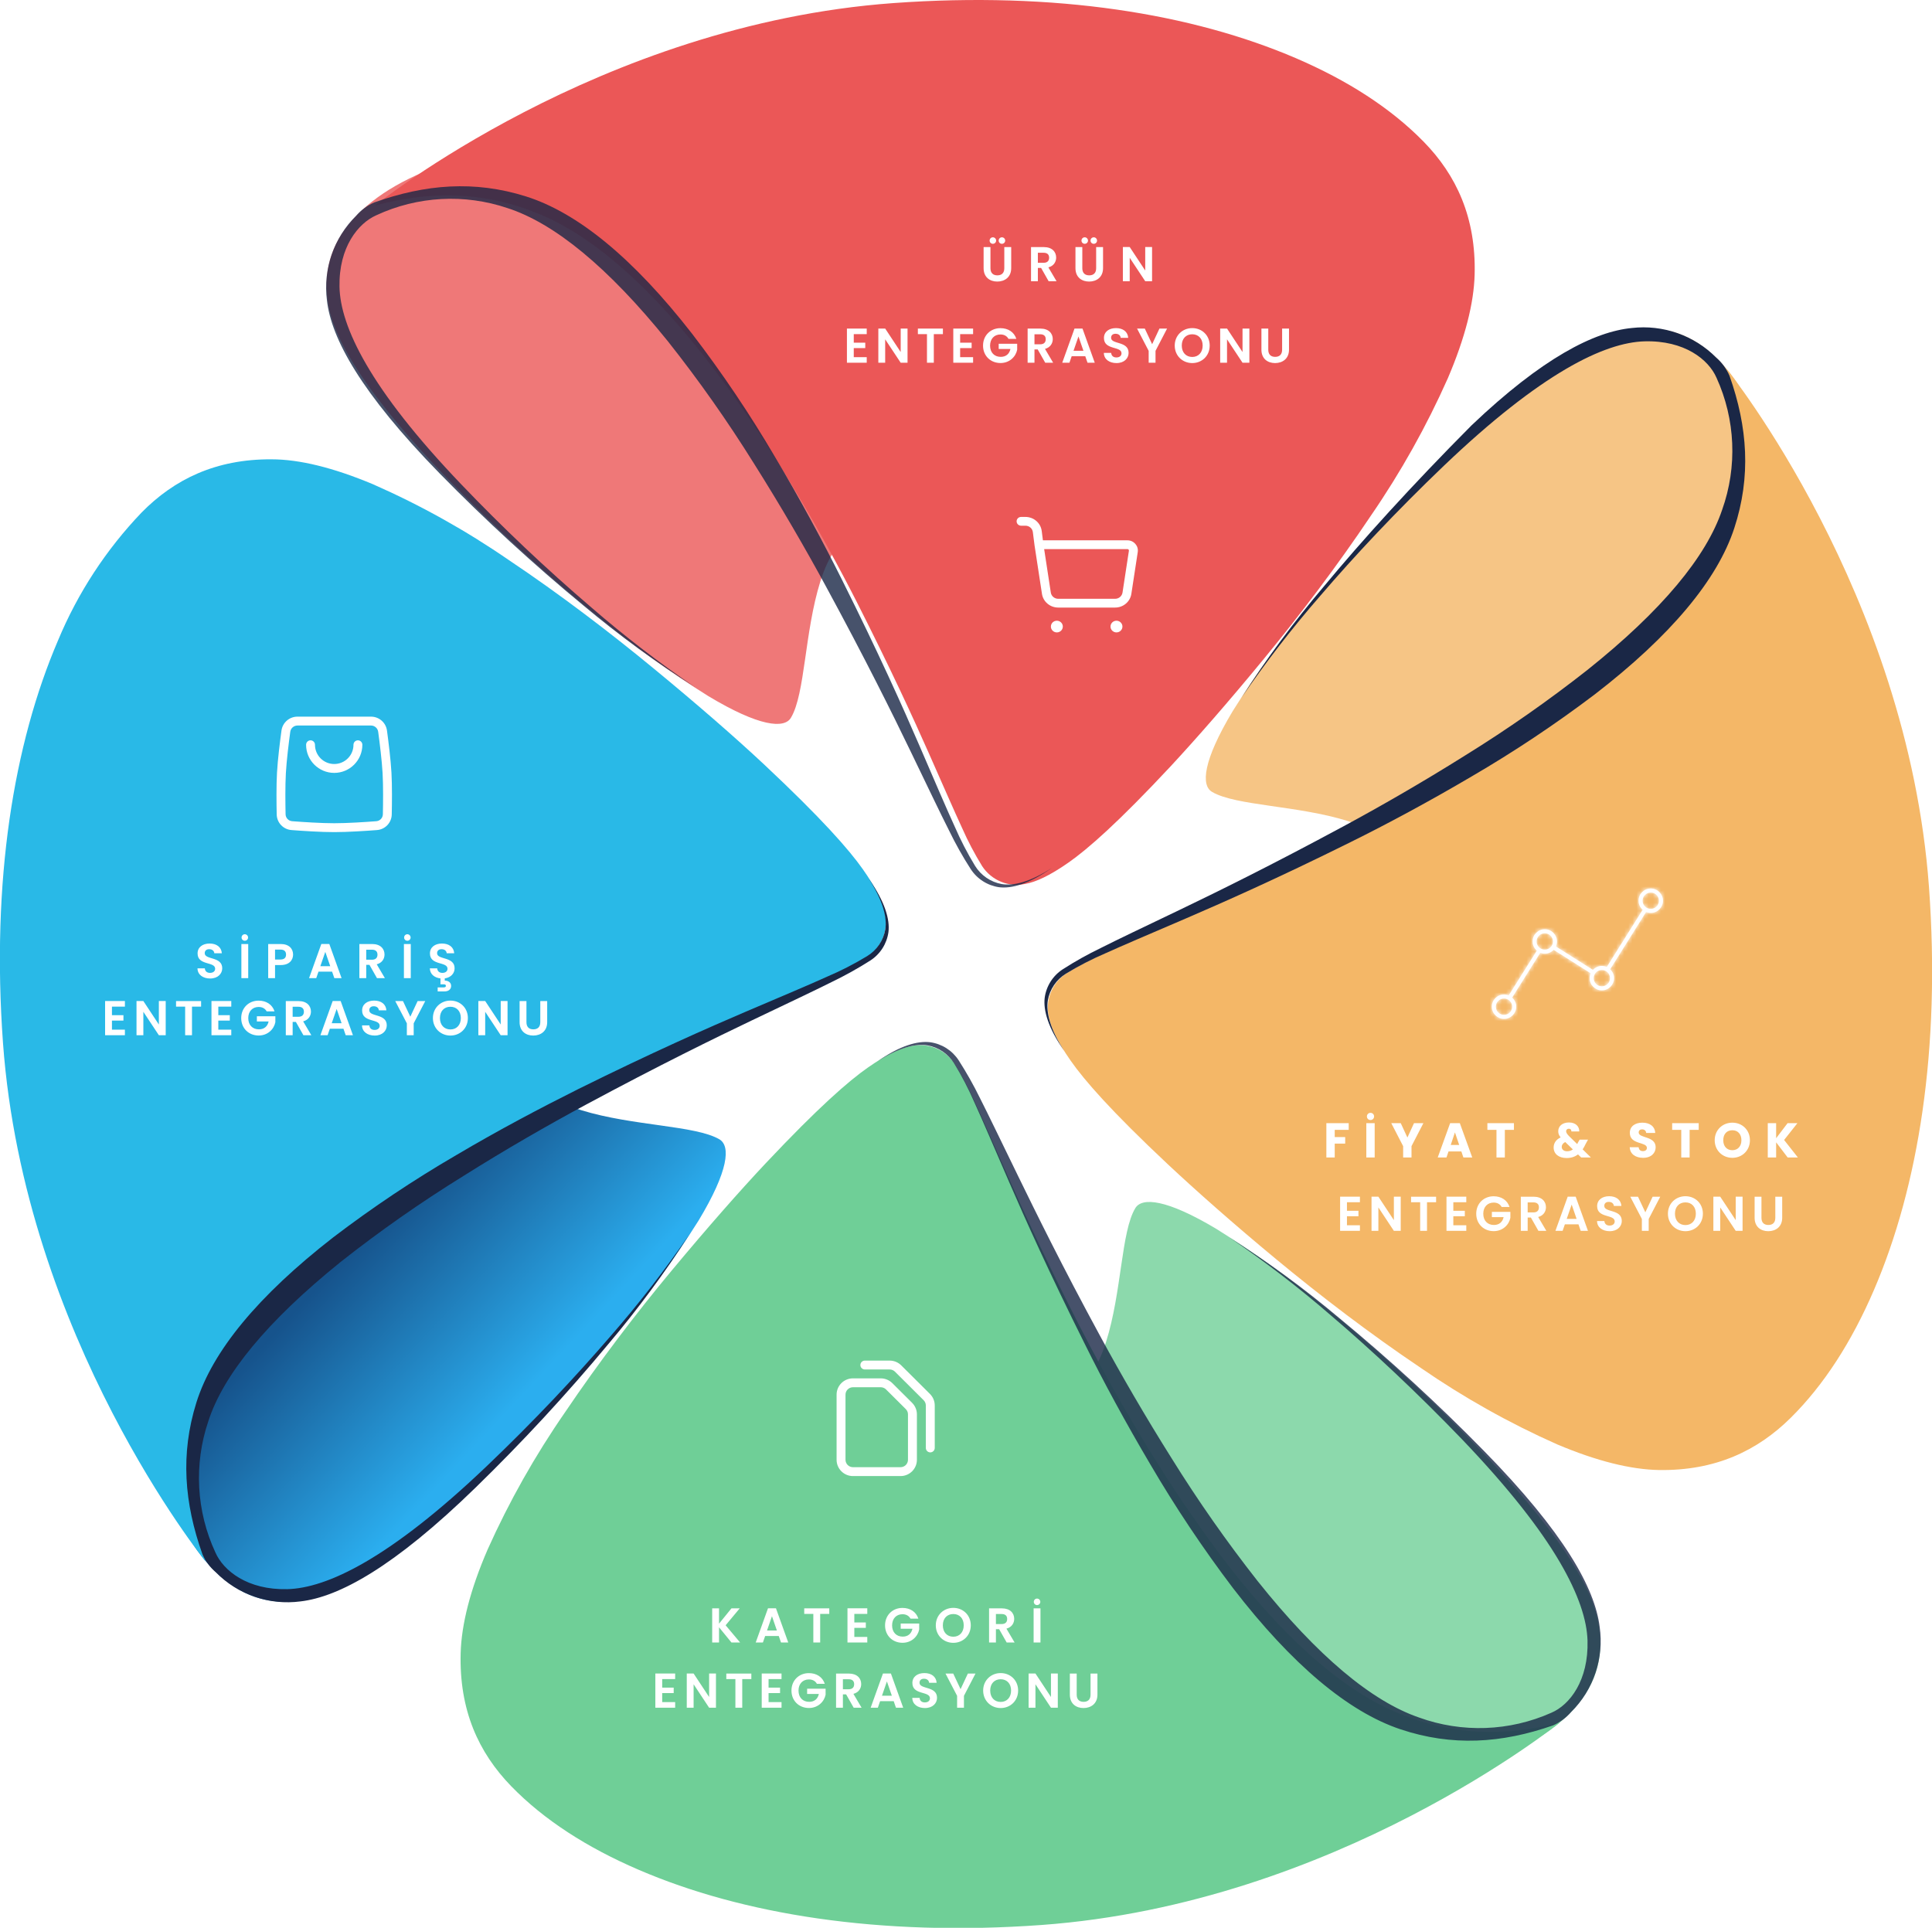 <svg width="474" height="473" viewBox="0 0 474 473" fill="none" xmlns="http://www.w3.org/2000/svg">
<g clip-path="url(#clip0_152_882)">
<path opacity="0.8" d="M227.428 144.605C222.705 131.46 217.211 118.606 210.975 106.107C204.662 93.183 197.025 80.948 188.186 69.601C178.871 57.828 168.496 48.419 158.039 43.633C140.723 35.726 126.599 35.261 115.443 38.288C104.288 41.316 95.089 45.694 88.778 51.61C82.466 57.525 78.961 64.745 80.463 74.259C81.966 83.773 90.466 97.385 109.947 117.589C121.754 129.803 134.308 141.272 147.535 151.93C155.883 158.781 164.662 165.09 173.817 170.818C186.265 178.293 192.448 178.852 194.055 176.093C197.549 170.27 197.362 155.132 201.251 142.707C205.141 130.282 213.129 123.644 227.428 144.605Z" fill="#EB5757"/>
<path d="M92 50.434C92 50.434 105.752 39.337 128.517 27.541C151.282 15.745 183.071 3.378 219.158 0.758C258.958 -2.119 292.518 3.366 317.938 14.277C330.619 19.727 341.227 26.539 349.273 34.761C357.319 42.982 362.152 53.392 361.791 67.366C361.604 74.353 359.462 82.865 355.223 92.787C349.979 104.589 343.656 115.882 336.336 126.522C328.01 138.947 318.799 151.046 310.089 161.642C301.379 172.239 293.484 181.252 287.173 188.053C274.364 201.77 266.935 208.28 262.184 211.61C257.433 214.941 254.033 216.431 251.588 216.862C249.59 217.3 247.506 217.121 245.612 216.35C243.718 215.578 242.103 214.25 240.979 212.542C239.119 209.531 237.469 206.395 236.042 203.156C234.098 198.964 231.536 193.072 227.821 184.676C224.107 176.28 218.506 164.088 210.168 147.634C205.976 139.401 200.853 129.945 194.879 120.035C188.762 109.745 182.091 99.793 174.897 90.225C160.248 70.941 145.646 57.934 132.01 52.391C118.375 46.848 105.414 46.825 92 50.434Z" fill="#EB5757"/>
<path opacity="0.8" d="M91.793 49.677C104.358 45.194 116.421 44.215 129.056 48.198C141.69 52.18 155.361 63.336 169.811 81.898C177.219 91.559 184.021 101.671 190.178 112.174C196.419 122.655 201.95 132.995 206.48 142.067C215.551 160.209 221.618 173.775 225.565 182.928C229.513 192.081 232.191 198.369 234.194 202.724C235.644 206.078 237.325 209.326 239.224 212.448C239.943 213.612 240.9 214.613 242.032 215.383C243.163 216.154 244.444 216.677 245.792 216.919C248.644 217.373 252.662 216.454 258.088 212.948C252.429 216.931 248.155 218.06 245.128 217.688C243.712 217.484 242.355 216.98 241.15 216.209C239.945 215.437 238.919 214.417 238.141 213.216C236.188 210.177 234.418 207.023 232.843 203.772C230.689 199.522 227.754 193.362 223.411 184.36C219.068 175.359 212.407 161.863 202.544 143.708C197.618 134.625 191.633 124.285 184.996 113.758C178.505 103.336 171.43 93.29 163.803 83.668C149.119 65.455 135.949 54.766 124.526 51.062C113.971 47.492 102.447 48.118 92.341 52.809C87.858 54.777 83.107 60.669 83.293 70.358C83.479 80.046 90.687 95.359 113.196 118.87C123.325 129.469 133.981 139.551 145.125 149.077C153.196 156.075 161.672 162.592 170.51 168.593C160.969 162.529 151.836 155.846 143.169 148.588C130.831 138.406 119.042 127.576 107.851 116.145C88.51 96.349 81.243 83.004 80.207 73.642C79.729 69.874 80.126 66.047 81.368 62.458C82.61 58.869 84.664 55.615 87.368 52.949C88.581 51.541 90.093 50.423 91.793 49.677V49.677Z" fill="#1A2746"/>
<path opacity="0.8" d="M329.224 227.435C342.274 222.777 355.039 217.357 367.453 211.202C380.329 204.944 392.527 197.377 403.854 188.622C415.638 179.377 425.128 169.013 430.007 158.544C438.077 141.228 438.647 127.033 435.62 115.912C432.592 104.792 428.319 95.499 422.392 89.129C416.465 82.76 409.245 79.348 399.592 80.978C389.939 82.608 376.07 91.353 355.564 111.091C343.303 122.905 331.777 135.459 321.05 148.681C314.284 156.876 308.061 165.503 302.419 174.509C295.118 186.689 294.629 192.71 297.377 194.305C303.199 197.729 318.337 197.589 330.703 201.455C343.07 205.321 349.905 213.333 329.224 227.435Z" fill="#F4B767"/>
<path d="M423.638 90.561C423.638 90.561 434.735 104.302 446.484 127.08C458.233 149.857 470.635 181.635 473.266 217.723C476.143 257.525 470.658 291.143 459.759 316.506C454.309 329.187 447.497 339.795 439.334 347.877C431.172 355.958 420.878 360.872 407.068 360.686C400.162 360.569 391.802 358.52 381.997 354.374C370.3 349.175 359.112 342.899 348.577 335.626C336.188 327.3 324.008 317.984 313.283 309.111C302.558 300.238 293.487 292.18 286.559 285.705C272.586 272.593 266.041 265.059 262.664 260.226C259.288 255.394 257.774 251.982 257.331 249.49C256.873 247.493 257.036 245.404 257.798 243.502C258.56 241.6 259.884 239.975 261.593 238.846C264.578 236.99 267.691 235.348 270.909 233.932C275.066 232.011 280.935 229.484 289.249 225.781C297.563 222.078 309.662 216.64 325.952 208.395C334.103 204.273 343.477 199.196 353.317 193.338C363.561 187.269 373.477 180.661 383.022 173.542C402.352 159.021 415.545 144.43 421.274 130.713C427.003 116.995 427.201 104.011 423.638 90.561Z" fill="#F4B767"/>
<path d="M424.325 92.204C428.773 104.792 429.635 116.937 425.489 129.595C421.344 142.253 409.92 155.982 391.289 170.352C381.613 177.682 371.503 184.421 361.014 190.532C350.534 196.704 340.333 202.177 331.344 206.625C313.376 215.545 299.903 221.496 290.867 225.385C281.831 229.274 275.543 231.929 271.188 233.909C267.848 235.342 264.614 237.011 261.512 238.905C260.349 239.623 259.353 240.58 258.588 241.712C257.823 242.844 257.308 244.126 257.075 245.472C256.633 248.349 257.587 252.459 261.127 257.897C257.098 252.168 255.946 247.848 256.307 244.809C256.499 243.393 256.995 242.036 257.761 240.83C258.526 239.624 259.544 238.598 260.743 237.822C263.761 235.881 266.896 234.127 270.129 232.57C274.367 230.427 280.469 227.539 289.4 223.254C298.331 218.969 311.664 212.424 329.643 202.724C338.645 197.868 348.892 191.988 359.36 185.42C369.768 178.983 379.806 171.965 389.426 164.401C407.755 149.775 418.665 136.559 422.52 125.065C426.276 114.503 425.78 102.895 421.134 92.693C419.189 88.198 413.262 83.482 403.469 83.749C398.579 83.889 392.233 85.811 384.14 90.562C376.047 95.313 366.172 102.882 354.225 114.294C342.581 125.426 332.194 136.524 323.856 146.259C316.934 154.201 310.487 162.545 304.55 171.248C310.67 161.701 317.424 152.574 324.764 143.93C334.08 132.704 346.318 119.161 361.06 104.337C378.387 87.848 391.091 81.374 400.372 80.477C404.146 80.046 407.968 80.477 411.552 81.735C415.136 82.994 418.388 85.048 421.064 87.744C422.473 88.966 423.587 90.491 424.325 92.204Z" fill="#1A2746"/>
<path opacity="0.8" d="M245.559 327.591C250.21 340.541 255.61 353.208 261.733 365.53C268.011 378.434 275.58 390.67 284.323 402.048C293.639 413.949 304.026 423.603 314.529 428.61C331.926 436.901 346.19 437.588 357.299 434.561C368.408 431.533 377.758 427.317 384.081 421.402C390.404 415.486 393.863 408.232 392.233 398.567C390.602 388.901 381.752 375.009 361.957 354.526C350.114 342.278 337.526 330.774 324.264 320.081C316.057 313.333 307.417 307.128 298.401 301.507C286.21 294.217 280.178 293.717 278.547 296.418C275.054 302.136 275.229 317.03 271.363 329.245C267.497 341.46 259.567 348.098 245.559 327.591Z" fill="#6FCF97"/>
<path d="M382.684 422.636C382.684 422.636 368.932 433.745 346.167 445.53C323.402 457.314 291.613 469.681 255.526 472.313C215.714 475.189 182.108 469.693 156.746 458.793C144.065 453.344 133.457 446.531 125.434 438.275C117.411 430.019 112.625 419.585 113.021 405.553C113.219 398.566 115.35 390.066 119.647 380.156C124.922 368.396 131.268 357.146 138.604 346.549C146.953 334.182 156.176 322.095 164.897 311.615C173.619 301.134 181.537 292.145 187.895 285.379C200.762 271.72 208.18 265.245 212.954 261.915C217.728 258.584 221.105 257.105 223.574 256.675C225.564 256.234 227.641 256.405 229.532 257.165C231.423 257.926 233.04 259.241 234.17 260.937C236.017 263.899 237.651 266.989 239.061 270.183C240.994 274.316 243.509 280.116 247.154 288.325C250.799 296.535 256.248 308.471 264.458 324.587C268.545 332.575 273.61 341.891 279.502 351.696C285.585 361.925 292.192 371.832 299.298 381.379C313.877 400.791 328.584 414.159 342.383 420.039C356.181 425.92 369.165 426.165 382.684 422.636Z" fill="#6FCF97"/>
<g filter="url(#filter0_d_152_882)">
<path fill-rule="evenodd" clip-rule="evenodd" d="M209.264 336.372C208.256 336.372 207.439 337.185 207.439 338.188V354.171C207.439 355.174 208.256 355.987 209.264 355.987H220.941C221.948 355.987 222.765 355.174 222.765 354.171V343.024C222.765 342.543 222.573 342.081 222.231 341.74L217.373 336.904C217.03 336.563 216.566 336.372 216.082 336.372H209.264ZM205.25 338.188C205.25 335.981 207.047 334.192 209.264 334.192H216.082C217.147 334.192 218.168 334.613 218.921 335.363L223.779 340.199C224.532 340.948 224.955 341.965 224.955 343.024V354.171C224.955 356.378 223.157 358.167 220.941 358.167H209.264C207.047 358.167 205.25 356.378 205.25 354.171V338.188Z" fill="white"/>
<path fill-rule="evenodd" clip-rule="evenodd" d="M211.088 330.923C211.088 330.321 211.578 329.833 212.183 329.833H218.272C219.336 329.833 220.357 330.254 221.11 331.004L228.158 338.019C228.91 338.769 229.333 339.785 229.333 340.845V351.265C229.333 351.867 228.843 352.355 228.239 352.355C227.634 352.355 227.144 351.867 227.144 351.265V340.845C227.144 340.363 226.952 339.901 226.61 339.56L219.562 332.545C219.22 332.204 218.756 332.013 218.272 332.013H212.183C211.578 332.013 211.088 331.525 211.088 330.923Z" fill="white"/>
</g>
<path opacity="0.8" d="M381.042 423.335C368.443 427.748 356.263 428.552 343.535 424.278C330.808 420.005 316.963 408.441 302.523 389.681C295.184 379.999 288.426 369.889 282.285 359.405C276.125 348.983 270.641 338.84 266.239 329.944C257.355 312.15 251.428 298.887 247.55 289.944C243.672 281.001 241.041 274.806 239.061 270.485C237.625 267.178 235.96 263.976 234.077 260.902C233.36 259.743 232.404 258.75 231.274 257.99C230.144 257.229 228.865 256.717 227.521 256.488C224.669 256.034 220.64 256.966 215.213 260.459C220.884 256.488 225.158 255.359 228.197 255.72C229.609 255.912 230.964 256.406 232.17 257.167C233.375 257.929 234.403 258.94 235.183 260.133C237.113 263.134 238.867 266.245 240.435 269.449C242.566 273.641 245.454 279.685 249.751 288.488C254.048 297.292 260.475 310.45 270.187 328.313C275.019 337.21 280.9 347.399 287.456 357.821C293.928 368.234 300.968 378.283 308.544 387.923C323.251 406.368 336.572 417.431 348.135 421.402C358.703 425.233 370.345 424.816 380.611 420.237C385.129 418.316 389.776 412.296 389.484 402.502C389.333 397.6 387.377 391.265 382.614 383.16C377.852 375.056 370.201 365.181 358.755 353.21C347.564 341.565 336.421 331.19 326.674 322.875C318.715 315.967 310.351 309.539 301.627 303.626C311.019 309.6 320.005 316.19 328.526 323.353C340.931 333.587 352.786 344.471 364.041 355.958C383.779 376.069 391.313 389.728 392.465 399.184C393.013 402.969 392.665 406.829 391.449 410.456C390.234 414.082 388.185 417.372 385.467 420.063C384.255 421.47 382.743 422.588 381.042 423.335V423.335Z" fill="#1A2746"/>
<path d="M144.1 246.241C130.917 250.929 118.023 256.396 105.487 262.613C92.621 268.876 80.444 276.467 69.157 285.263C57.512 294.497 48.197 304.826 43.539 315.248C35.749 332.482 35.306 346.607 38.345 357.74C41.385 368.872 45.739 378.095 51.666 384.406C57.594 390.718 64.802 394.211 74.385 392.651C83.968 391.09 97.674 382.508 118.122 362.945C130.365 351.169 141.872 338.65 152.578 325.46C159.404 317.218 165.685 308.54 171.383 299.481C178.789 287.207 179.278 281.152 176.484 279.533C170.592 276.098 155.256 276.296 142.645 272.407C130.034 268.517 123.152 260.482 144.1 246.241Z" fill="url(#paint0_linear_152_882)"/>
<path d="M50.362 383.021C50.362 383.021 39.265 369.28 27.516 346.549C15.767 323.819 3.365 291.993 0.734 255.906C-2.143 216.093 3.342 182.544 14.241 157.123C19.078 145.497 26.022 134.865 34.724 125.764C42.735 117.612 52.936 112.617 66.606 112.698C73.442 112.698 81.744 114.725 91.502 118.812C103.19 123.956 114.364 130.194 124.875 137.444C137.288 145.746 149.562 155.109 160.414 164.052C171.267 172.995 180.524 181.065 187.511 187.609C201.601 200.826 208.273 208.43 211.697 213.286C215.12 218.142 216.634 221.577 217.088 224.069C217.547 226.075 217.381 228.173 216.613 230.082C215.845 231.99 214.511 233.618 212.791 234.747C209.76 236.615 206.601 238.265 203.336 239.685C199.132 241.618 193.182 244.156 184.705 247.836C176.227 251.516 163.977 257.071 147.442 265.408C139.175 269.577 129.696 274.724 119.787 280.546C109.515 286.603 99.58 293.211 90.023 300.343C70.798 314.84 57.861 329.338 52.33 342.951C46.799 356.564 46.764 369.606 50.362 383.021Z" fill="#29B9E7"/>
<path d="M49.675 381.379C45.204 368.826 44.226 356.75 48.185 344.115C52.144 331.481 63.323 317.926 81.744 303.603C91.385 296.253 101.473 289.509 111.95 283.411C122.43 277.204 132.782 271.766 141.9 267.201C160.112 258.177 173.77 252.156 182.981 248.22C192.192 244.285 198.538 241.63 202.94 239.627C206.316 238.189 209.585 236.512 212.721 234.608C213.896 233.893 214.904 232.935 215.678 231.799C216.451 230.662 216.972 229.372 217.204 228.017C217.647 225.14 216.68 221.03 213.106 215.545C217.169 221.309 218.346 225.641 217.973 228.692C217.778 230.11 217.278 231.468 216.509 232.674C215.739 233.88 214.717 234.905 213.513 235.679C210.453 237.628 207.28 239.393 204.011 240.966C199.738 243.108 193.531 246.031 184.483 250.351C175.436 254.672 161.87 261.298 143.635 271.103C134.529 276.005 124.165 281.944 113.638 288.57C103.236 295.002 93.209 302.024 83.607 309.6C65.454 324.238 54.764 337.338 51.096 348.75C47.533 359.294 48.158 370.805 52.843 380.901C54.799 385.373 60.703 390.136 70.449 389.914C80.195 389.693 95.636 382.392 119.356 359.789C130.93 348.762 141.329 337.664 149.713 327.929C156.69 319.944 163.187 311.553 169.171 302.8C163.13 312.228 156.47 321.245 149.236 329.792C138.993 342.105 128.11 353.871 116.631 365.041C96.661 384.488 83.153 391.824 73.721 392.919C69.939 393.418 66.091 393.031 62.484 391.789C58.877 390.546 55.608 388.481 52.936 385.757C51.535 384.56 50.42 383.064 49.675 381.379V381.379Z" fill="#1A2746"/>
<g filter="url(#filter1_d_152_882)">
<path d="M54.523 233.576C54.523 230.624 50.227 231.56 50.227 229.88C50.227 229.196 50.719 228.872 51.379 228.896C52.099 228.908 52.543 229.34 52.579 229.892H54.427C54.319 228.38 53.143 227.504 51.427 227.504C49.699 227.504 48.475 228.416 48.475 229.928C48.463 232.964 52.783 231.872 52.783 233.684C52.783 234.284 52.315 234.704 51.523 234.704C50.743 234.704 50.299 234.26 50.251 233.588H48.451C48.475 235.172 49.819 236.084 51.559 236.084C53.467 236.084 54.523 234.896 54.523 233.576ZM59.219 236H60.899V227.624H59.219V236ZM60.059 226.82C60.503 226.82 60.863 226.472 60.863 226.028C60.863 225.584 60.503 225.224 60.059 225.224C59.615 225.224 59.267 225.584 59.267 226.028C59.267 226.472 59.615 226.82 60.059 226.82ZM67.479 231.428V228.992H68.811C69.759 228.992 70.179 229.448 70.179 230.216C70.179 230.96 69.759 231.428 68.811 231.428H67.479ZM71.907 230.216C71.907 228.764 70.899 227.624 68.883 227.624H65.799V236H67.479V232.784H68.883C71.043 232.784 71.907 231.488 71.907 230.216ZM82.028 236H83.804L80.792 227.612H78.836L75.824 236H77.588L78.14 234.404H81.476L82.028 236ZM81.02 233.06H78.596L79.808 229.556L81.02 233.06ZM92.61 230.228C92.61 230.984 92.19 231.476 91.254 231.476H89.85V229.016H91.254C92.19 229.016 92.61 229.484 92.61 230.228ZM88.17 227.624V236H89.85V232.736H90.642L92.49 236H94.434L92.43 232.604C93.774 232.244 94.338 231.212 94.338 230.192C94.338 228.788 93.33 227.624 91.314 227.624H88.17ZM99.097 236H100.777V227.624H99.097V236ZM99.937 226.82C100.381 226.82 100.741 226.472 100.741 226.028C100.741 225.584 100.381 225.224 99.937 225.224C99.493 225.224 99.145 225.584 99.145 226.028C99.145 226.472 99.493 226.82 99.937 226.82ZM111.533 233.576C111.533 230.624 107.237 231.56 107.237 229.88C107.237 229.196 107.729 228.872 108.389 228.896C109.109 228.908 109.553 229.34 109.589 229.892H111.437C111.329 228.38 110.153 227.504 108.437 227.504C106.709 227.504 105.485 228.416 105.485 229.928C105.473 232.964 109.793 231.872 109.793 233.684C109.793 234.284 109.325 234.704 108.533 234.704C107.753 234.704 107.309 234.26 107.261 233.588H105.461C105.485 235.016 106.577 235.892 108.065 236.06V237.512H108.809C109.169 237.512 109.397 237.584 109.397 237.884C109.397 238.184 109.169 238.268 108.809 238.268H107.381V239.252H109.085C109.925 239.252 110.681 238.808 110.681 237.908C110.681 237.008 109.925 236.6 109.121 236.6V236.048C110.681 235.844 111.533 234.764 111.533 233.576Z" fill="white"/>
</g>
<g filter="url(#filter2_d_152_882)">
<path d="M241.321 61.796C241.321 64.004 242.833 65.084 244.669 65.084C246.505 65.084 248.089 64.004 248.089 61.796V56.624H246.397V61.808C246.397 62.96 245.773 63.56 244.693 63.56C243.625 63.56 243.001 62.96 243.001 61.808V56.624H241.321V61.796ZM243.589 55.82C244.033 55.82 244.393 55.472 244.393 55.028C244.393 54.584 244.033 54.224 243.589 54.224C243.145 54.224 242.797 54.584 242.797 55.028C242.797 55.472 243.145 55.82 243.589 55.82ZM245.809 55.82C246.253 55.82 246.613 55.472 246.613 55.028C246.613 54.584 246.253 54.224 245.809 54.224C245.365 54.224 245.017 54.584 245.017 55.028C245.017 55.472 245.365 55.82 245.809 55.82ZM257.392 59.228C257.392 59.984 256.972 60.476 256.036 60.476H254.632V58.016H256.036C256.972 58.016 257.392 58.484 257.392 59.228ZM252.952 56.624V65H254.632V61.736H255.424L257.272 65H259.216L257.212 61.604C258.556 61.244 259.12 60.212 259.12 59.192C259.12 57.788 258.112 56.624 256.096 56.624H252.952ZM263.856 61.796C263.856 64.004 265.368 65.084 267.204 65.084C269.04 65.084 270.624 64.004 270.624 61.796V56.624H268.932V61.808C268.932 62.96 268.308 63.56 267.228 63.56C266.16 63.56 265.536 62.96 265.536 61.808V56.624H263.856V61.796ZM266.124 55.82C266.568 55.82 266.928 55.472 266.928 55.028C266.928 54.584 266.568 54.224 266.124 54.224C265.68 54.224 265.332 54.584 265.332 55.028C265.332 55.472 265.68 55.82 266.124 55.82ZM268.344 55.82C268.788 55.82 269.148 55.472 269.148 55.028C269.148 54.584 268.788 54.224 268.344 54.224C267.9 54.224 267.552 54.584 267.552 55.028C267.552 55.472 267.9 55.82 268.344 55.82ZM280.971 56.612V62.372L277.167 56.612H275.487V65H277.167V59.252L280.971 65H282.651V56.612H280.971Z" fill="white"/>
</g>
<g filter="url(#filter3_d_152_882)">
<path d="M325.412 280H327.464V276.592H330.032V274.996H327.464V273.22H330.896V271.576H325.412V280ZM335.215 280H337.267V271.576H335.215V280ZM336.235 270.808C336.739 270.808 337.123 270.424 337.123 269.932C337.123 269.428 336.739 269.044 336.235 269.044C335.743 269.044 335.359 269.428 335.359 269.932C335.359 270.424 335.743 270.808 336.235 270.808ZM344.25 277.216V280H346.302V277.216L349.218 271.576H346.914L345.294 275.104L343.662 271.576H341.334L344.25 277.216ZM359.033 280H361.205L358.157 271.576H355.781L352.733 280H354.881L355.385 278.512H358.529L359.033 280ZM358.001 276.928H355.925L356.957 273.844L358.001 276.928ZM364.916 273.22H367.148V280H369.2V273.22H371.432V271.576H364.916V273.22ZM387.461 273.616C387.497 272.452 386.645 271.408 384.929 271.408C383.249 271.408 382.301 272.368 382.301 273.556C382.301 274.096 382.457 274.552 382.889 275.068C381.725 275.62 381.173 276.52 381.173 277.552C381.173 279.112 382.409 280.132 384.365 280.132C385.469 280.132 386.381 279.832 387.149 279.244L387.929 280H390.317L388.289 278.008C388.553 277.612 388.805 277.168 389.033 276.664L389.609 275.62H387.557L387.113 276.376C387.065 276.496 387.005 276.604 386.957 276.712L384.905 274.708C384.461 274.24 384.233 273.892 384.233 273.544C384.233 273.184 384.521 272.944 384.905 272.944C385.265 272.944 385.541 273.16 385.529 273.616H387.461ZM384.461 278.476C383.645 278.476 383.153 277.996 383.153 277.408C383.153 276.928 383.441 276.508 384.017 276.208L385.889 278.02C385.481 278.32 385.013 278.476 384.461 278.476ZM406.202 277.492C406.202 274.672 402.038 275.332 402.038 273.868C402.038 273.34 402.41 273.088 402.902 273.1C403.454 273.112 403.838 273.436 403.874 273.976H406.094C406.01 272.368 404.774 271.456 402.938 271.456C401.174 271.456 399.866 272.344 399.866 273.94C399.842 276.928 404.054 276.088 404.054 277.648C404.054 278.14 403.67 278.44 403.07 278.44C402.494 278.44 402.086 278.128 402.026 277.48H399.842C399.902 279.184 401.318 280.084 403.13 280.084C405.098 280.084 406.202 278.908 406.202 277.492ZM410.249 273.22H412.481V280H414.533V273.22H416.765V271.576H410.249V273.22ZM429.327 275.764C429.327 273.232 427.419 271.456 425.019 271.456C422.631 271.456 420.687 273.232 420.687 275.764C420.687 278.296 422.631 280.084 425.019 280.084C427.407 280.084 429.327 278.296 429.327 275.764ZM422.787 275.764C422.787 274.264 423.651 273.316 425.019 273.316C426.363 273.316 427.239 274.264 427.239 275.764C427.239 277.24 426.363 278.212 425.019 278.212C423.651 278.212 422.787 277.24 422.787 275.764ZM438.593 280H441.101L437.717 275.704L440.981 271.576H438.569L435.761 275.272V271.576H433.709V280H435.761V276.28L438.593 280Z" fill="white"/>
</g>
<g filter="url(#filter4_d_152_882)">
<path d="M179.456 399H181.58L178.028 394.776L181.484 390.624H179.456L176.408 394.38V390.624H174.728V399H176.408V395.268L179.456 399ZM191.613 399H193.389L190.377 390.612H188.421L185.409 399H187.173L187.725 397.404H191.061L191.613 399ZM190.605 396.06H188.181L189.393 392.556L190.605 396.06ZM197.311 391.98H199.543V399H201.223V391.98H203.455V390.624H197.311V391.98ZM212.781 390.612H207.921V399H212.781V397.632H209.601V395.412H212.421V394.08H209.601V391.98H212.781V390.612ZM221.412 390.516C218.988 390.516 217.14 392.292 217.14 394.8C217.14 397.308 218.988 399.072 221.424 399.072C223.656 399.072 225.18 397.512 225.516 395.808V394.344H220.98V395.628H223.86C223.608 396.816 222.78 397.56 221.484 397.56C219.924 397.56 218.868 396.504 218.868 394.8C218.868 393.132 219.912 392.064 221.412 392.064C222.3 392.064 222.996 392.436 223.38 393.144H225.312C224.772 391.464 223.284 390.516 221.412 390.516ZM238.171 394.788C238.171 392.28 236.275 390.504 233.887 390.504C231.523 390.504 229.591 392.28 229.591 394.788C229.591 397.308 231.523 399.084 233.887 399.084C236.263 399.084 238.171 397.308 238.171 394.788ZM231.319 394.788C231.319 393.084 232.363 392.016 233.887 392.016C235.399 392.016 236.443 393.084 236.443 394.788C236.443 396.492 235.399 397.584 233.887 397.584C232.363 397.584 231.319 396.492 231.319 394.788ZM247.1 393.228C247.1 393.984 246.68 394.476 245.744 394.476H244.34V392.016H245.744C246.68 392.016 247.1 392.484 247.1 393.228ZM242.66 390.624V399H244.34V395.736H245.132L246.98 399H248.924L246.92 395.604C248.264 395.244 248.828 394.212 248.828 393.192C248.828 391.788 247.82 390.624 245.804 390.624H242.66ZM253.588 399H255.268V390.624H253.588V399ZM254.428 389.82C254.872 389.82 255.232 389.472 255.232 389.028C255.232 388.584 254.872 388.224 254.428 388.224C253.984 388.224 253.636 388.584 253.636 389.028C253.636 389.472 253.984 389.82 254.428 389.82Z" fill="white"/>
</g>
<g filter="url(#filter5_d_152_882)">
<path d="M30.645 241.612H25.785V250H30.645V248.632H27.465V246.412H30.285V245.08H27.465V242.98H30.645V241.612ZM38.975 241.612V247.372L35.172 241.612H33.492V250H35.172V244.252L38.975 250H40.656V241.612H38.975ZM43.192 242.98H45.424V250H47.104V242.98H49.336V241.624H43.192V242.98ZM56.742 241.612H51.882V250H56.742V248.632H53.562V246.412H56.382V245.08H53.562V242.98H56.742V241.612ZM63.452 241.516C61.028 241.516 59.18 243.292 59.18 245.8C59.18 248.308 61.028 250.072 63.464 250.072C65.696 250.072 67.22 248.512 67.556 246.808V245.344H63.02V246.628H65.9C65.648 247.816 64.82 248.56 63.524 248.56C61.964 248.56 60.908 247.504 60.908 245.8C60.908 244.132 61.952 243.064 63.452 243.064C64.34 243.064 65.036 243.436 65.42 244.144H67.352C66.812 242.464 65.324 241.516 63.452 241.516ZM74.559 244.228C74.559 244.984 74.139 245.476 73.203 245.476H71.799V243.016H73.203C74.139 243.016 74.559 243.484 74.559 244.228ZM70.119 241.624V250H71.799V246.736H72.591L74.439 250H76.383L74.379 246.604C75.723 246.244 76.287 245.212 76.287 244.192C76.287 242.788 75.279 241.624 73.263 241.624H70.119ZM84.815 250H86.591L83.579 241.612H81.623L78.611 250H80.375L80.927 248.404H84.263L84.815 250ZM83.807 247.06H81.383L82.595 243.556L83.807 247.06ZM94.892 247.576C94.892 244.624 90.597 245.56 90.597 243.88C90.597 243.196 91.088 242.872 91.749 242.896C92.469 242.908 92.912 243.34 92.948 243.892H94.796C94.689 242.38 93.513 241.504 91.796 241.504C90.069 241.504 88.844 242.416 88.844 243.928C88.832 246.964 93.153 245.872 93.153 247.684C93.153 248.284 92.684 248.704 91.892 248.704C91.112 248.704 90.668 248.26 90.621 247.588H88.82C88.844 249.172 90.189 250.084 91.928 250.084C93.837 250.084 94.892 248.896 94.892 247.576ZM99.817 247.084V250H101.497V247.084L104.329 241.624H102.457L100.669 245.452L98.869 241.624H96.973L99.817 247.084ZM114.79 245.788C114.79 243.28 112.894 241.504 110.506 241.504C108.142 241.504 106.21 243.28 106.21 245.788C106.21 248.308 108.142 250.084 110.506 250.084C112.882 250.084 114.79 248.308 114.79 245.788ZM107.938 245.788C107.938 244.084 108.982 243.016 110.506 243.016C112.018 243.016 113.062 244.084 113.062 245.788C113.062 247.492 112.018 248.584 110.506 248.584C108.982 248.584 107.938 247.492 107.938 245.788ZM122.844 241.612V247.372L119.04 241.612H117.36V250H119.04V244.252L122.844 250H124.524V241.612H122.844ZM127.48 246.796C127.48 249.004 128.992 250.084 130.828 250.084C132.664 250.084 134.248 249.004 134.248 246.796V241.624H132.556V246.808C132.556 247.96 131.932 248.56 130.852 248.56C129.784 248.56 129.16 247.96 129.16 246.808V241.624H127.48V246.796Z" fill="white"/>
</g>
<g filter="url(#filter6_d_152_882)">
<path d="M212.645 76.612H207.785V85H212.645V83.632H209.465V81.412H212.285V80.08H209.465V77.98H212.645V76.612ZM220.976 76.612V82.372L217.172 76.612H215.492V85H217.172V79.252L220.976 85H222.656V76.612H220.976ZM225.192 77.98H227.424V85H229.104V77.98H231.336V76.624H225.192V77.98ZM238.742 76.612H233.882V85H238.742V83.632H235.562V81.412H238.382V80.08H235.562V77.98H238.742V76.612ZM245.452 76.516C243.028 76.516 241.18 78.292 241.18 80.8C241.18 83.308 243.028 85.072 245.464 85.072C247.696 85.072 249.22 83.512 249.556 81.808V80.344H245.02V81.628H247.9C247.648 82.816 246.82 83.56 245.524 83.56C243.964 83.56 242.908 82.504 242.908 80.8C242.908 79.132 243.952 78.064 245.452 78.064C246.34 78.064 247.036 78.436 247.42 79.144H249.352C248.812 77.464 247.324 76.516 245.452 76.516ZM256.559 79.228C256.559 79.984 256.139 80.476 255.203 80.476H253.799V78.016H255.203C256.139 78.016 256.559 78.484 256.559 79.228ZM252.119 76.624V85H253.799V81.736H254.591L256.439 85H258.383L256.379 81.604C257.723 81.244 258.287 80.212 258.287 79.192C258.287 77.788 257.279 76.624 255.263 76.624H252.119ZM266.815 85H268.591L265.579 76.612H263.623L260.611 85H262.375L262.927 83.404H266.263L266.815 85ZM265.807 82.06H263.383L264.595 78.556L265.807 82.06ZM276.893 82.576C276.893 79.624 272.597 80.56 272.597 78.88C272.597 78.196 273.089 77.872 273.749 77.896C274.469 77.908 274.913 78.34 274.949 78.892H276.797C276.689 77.38 275.513 76.504 273.797 76.504C272.069 76.504 270.845 77.416 270.845 78.928C270.833 81.964 275.153 80.872 275.153 82.684C275.153 83.284 274.685 83.704 273.893 83.704C273.113 83.704 272.669 83.26 272.621 82.588H270.821C270.845 84.172 272.189 85.084 273.929 85.084C275.837 85.084 276.893 83.896 276.893 82.576ZM281.817 82.084V85H283.497V82.084L286.329 76.624H284.457L282.669 80.452L280.869 76.624H278.973L281.817 82.084ZM296.79 80.788C296.79 78.28 294.894 76.504 292.506 76.504C290.142 76.504 288.21 78.28 288.21 80.788C288.21 83.308 290.142 85.084 292.506 85.084C294.882 85.084 296.79 83.308 296.79 80.788ZM289.938 80.788C289.938 79.084 290.982 78.016 292.506 78.016C294.018 78.016 295.062 79.084 295.062 80.788C295.062 82.492 294.018 83.584 292.506 83.584C290.982 83.584 289.938 82.492 289.938 80.788ZM304.844 76.612V82.372L301.04 76.612H299.36V85H301.04V79.252L304.844 85H306.524V76.612H304.844ZM309.48 81.796C309.48 84.004 310.992 85.084 312.828 85.084C314.664 85.084 316.248 84.004 316.248 81.796V76.624H314.556V81.808C314.556 82.96 313.932 83.56 312.852 83.56C311.784 83.56 311.16 82.96 311.16 81.808V76.624H309.48V81.796Z" fill="white"/>
</g>
<g filter="url(#filter7_d_152_882)">
<path d="M333.645 289.612H328.785V298H333.645V296.632H330.465V294.412H333.285V293.08H330.465V290.98H333.645V289.612ZM341.976 289.612V295.372L338.172 289.612H336.492V298H338.172V292.252L341.976 298H343.656V289.612H341.976ZM346.192 290.98H348.424V298H350.104V290.98H352.336V289.624H346.192V290.98ZM359.742 289.612H354.882V298H359.742V296.632H356.562V294.412H359.382V293.08H356.562V290.98H359.742V289.612ZM366.452 289.516C364.028 289.516 362.18 291.292 362.18 293.8C362.18 296.308 364.028 298.072 366.464 298.072C368.696 298.072 370.22 296.512 370.556 294.808V293.344H366.02V294.628H368.9C368.648 295.816 367.82 296.56 366.524 296.56C364.964 296.56 363.908 295.504 363.908 293.8C363.908 292.132 364.952 291.064 366.452 291.064C367.34 291.064 368.036 291.436 368.42 292.144H370.352C369.812 290.464 368.324 289.516 366.452 289.516ZM377.559 292.228C377.559 292.984 377.139 293.476 376.203 293.476H374.799V291.016H376.203C377.139 291.016 377.559 291.484 377.559 292.228ZM373.119 289.624V298H374.799V294.736H375.591L377.439 298H379.383L377.379 294.604C378.723 294.244 379.287 293.212 379.287 292.192C379.287 290.788 378.279 289.624 376.263 289.624H373.119ZM387.815 298H389.591L386.579 289.612H384.623L381.611 298H383.375L383.927 296.404H387.263L387.815 298ZM386.807 295.06H384.383L385.595 291.556L386.807 295.06ZM397.893 295.576C397.893 292.624 393.597 293.56 393.597 291.88C393.597 291.196 394.089 290.872 394.749 290.896C395.469 290.908 395.913 291.34 395.949 291.892H397.797C397.689 290.38 396.513 289.504 394.797 289.504C393.069 289.504 391.845 290.416 391.845 291.928C391.833 294.964 396.153 293.872 396.153 295.684C396.153 296.284 395.685 296.704 394.893 296.704C394.113 296.704 393.669 296.26 393.621 295.588H391.821C391.845 297.172 393.189 298.084 394.929 298.084C396.837 298.084 397.893 296.896 397.893 295.576ZM402.817 295.084V298H404.497V295.084L407.329 289.624H405.457L403.669 293.452L401.869 289.624H399.973L402.817 295.084ZM417.79 293.788C417.79 291.28 415.894 289.504 413.506 289.504C411.142 289.504 409.21 291.28 409.21 293.788C409.21 296.308 411.142 298.084 413.506 298.084C415.882 298.084 417.79 296.308 417.79 293.788ZM410.938 293.788C410.938 292.084 411.982 291.016 413.506 291.016C415.018 291.016 416.062 292.084 416.062 293.788C416.062 295.492 415.018 296.584 413.506 296.584C411.982 296.584 410.938 295.492 410.938 293.788ZM425.844 289.612V295.372L422.04 289.612H420.36V298H422.04V292.252L425.844 298H427.524V289.612H425.844ZM430.48 294.796C430.48 297.004 431.992 298.084 433.828 298.084C435.664 298.084 437.248 297.004 437.248 294.796V289.624H435.556V294.808C435.556 295.96 434.932 296.56 433.852 296.56C432.784 296.56 432.16 295.96 432.16 294.808V289.624H430.48V294.796Z" fill="white"/>
</g>
<g filter="url(#filter8_d_152_882)">
<mask id="path-21-inside-1_152_882" fill="white">
<path d="M405 214C403.346 214 402 215.346 402 217C402 217.888 402.396 218.679 403.011 219.229L394.211 233.26C393.83 233.089 393.417 233.001 393 233C392.132 233 391.356 233.376 390.807 233.967L381.734 228.222C381.902 227.848 382 227.436 382 227C382 225.346 380.654 224 379 224C377.346 224 376 225.346 376 227C376 227.904 376.41 228.706 377.044 229.256L370.149 240.231C369.785 240.078 369.395 240 369 240C367.346 240 366 241.346 366 243C366 244.654 367.346 246 369 246C370.654 246 372 244.654 372 243C372 242.112 371.605 241.322 370.99 240.772L377.894 229.782C378.237 229.92 378.609 230 379 230C379.859 230 380.629 229.633 381.176 229.053L390.254 234.801C390.087 235.179 390.001 235.587 390 236C390 237.654 391.346 239 393 239C394.654 239 396 237.654 396 236C396 235.137 395.629 234.364 395.043 233.816L403.853 219.77C404.207 219.917 404.594 220 405 220C406.654 220 408 218.654 408 217C408 215.346 406.654 214 405 214ZM371 243C371 244.103 370.103 245 369 245C367.897 245 367 244.103 367 243C367 241.897 367.897 241 369 241C370.103 241 371 241.897 371 243ZM379 229C377.897 229 377 228.103 377 227C377 225.897 377.897 225 379 225C380.103 225 381 225.897 381 227C381 228.103 380.103 229 379 229ZM393 238C391.897 238 391 237.103 391 236C391 234.897 391.897 234 393 234C394.103 234 395 234.897 395 236C395 237.103 394.103 238 393 238ZM405 219C403.897 219 403 218.103 403 217C403 215.897 403.897 215 405 215C406.103 215 407 215.897 407 217C407 218.103 406.103 219 405 219Z"/>
</mask>
<path d="M405 214C403.346 214 402 215.346 402 217C402 217.888 402.396 218.679 403.011 219.229L394.211 233.26C393.83 233.089 393.417 233.001 393 233C392.132 233 391.356 233.376 390.807 233.967L381.734 228.222C381.902 227.848 382 227.436 382 227C382 225.346 380.654 224 379 224C377.346 224 376 225.346 376 227C376 227.904 376.41 228.706 377.044 229.256L370.149 240.231C369.785 240.078 369.395 240 369 240C367.346 240 366 241.346 366 243C366 244.654 367.346 246 369 246C370.654 246 372 244.654 372 243C372 242.112 371.605 241.322 370.99 240.772L377.894 229.782C378.237 229.92 378.609 230 379 230C379.859 230 380.629 229.633 381.176 229.053L390.254 234.801C390.087 235.179 390.001 235.587 390 236C390 237.654 391.346 239 393 239C394.654 239 396 237.654 396 236C396 235.137 395.629 234.364 395.043 233.816L403.853 219.77C404.207 219.917 404.594 220 405 220C406.654 220 408 218.654 408 217C408 215.346 406.654 214 405 214ZM371 243C371 244.103 370.103 245 369 245C367.897 245 367 244.103 367 243C367 241.897 367.897 241 369 241C370.103 241 371 241.897 371 243ZM379 229C377.897 229 377 228.103 377 227C377 225.897 377.897 225 379 225C380.103 225 381 225.897 381 227C381 228.103 380.103 229 379 229ZM393 238C391.897 238 391 237.103 391 236C391 234.897 391.897 234 393 234C394.103 234 395 234.897 395 236C395 237.103 394.103 238 393 238ZM405 219C403.897 219 403 218.103 403 217C403 215.897 403.897 215 405 215C406.103 215 407 215.897 407 217C407 218.103 406.103 219 405 219Z" fill="white"/>
<path d="M403.011 219.229L406.4 221.354L408.192 218.496L405.677 216.247L403.011 219.229ZM394.211 233.26L392.575 236.91L395.751 238.334L397.6 235.385L394.211 233.26ZM393 233L393.006 229H393V233ZM390.807 233.967L388.667 237.346L391.475 239.125L393.738 236.689L390.807 233.967ZM381.734 228.222L378.085 226.583L376.664 229.746L379.594 231.601L381.734 228.222ZM377.044 229.256L380.431 231.384L382.255 228.481L379.665 226.235L377.044 229.256ZM370.149 240.231L368.603 243.92L371.731 245.231L373.536 242.359L370.149 240.231ZM369 240V244H369L369 240ZM370.99 240.772L367.603 238.644L365.807 241.503L368.324 243.754L370.99 240.772ZM377.894 229.782L379.387 226.071L376.285 224.823L374.507 227.654L377.894 229.782ZM381.176 229.053L383.316 225.673L380.529 223.909L378.266 226.309L381.176 229.053ZM390.254 234.801L393.913 236.417L395.305 233.265L392.394 231.421L390.254 234.801ZM390 236L386 235.993V236H390ZM395.043 233.816L391.654 231.691L389.902 234.485L392.311 236.738L395.043 233.816ZM403.853 219.77L405.387 216.076L402.262 214.778L400.464 217.645L403.853 219.77ZM405 210C401.137 210 398 213.137 398 217H406C406 217.555 405.555 218 405 218V210ZM398 217C398 219.115 398.949 220.963 400.345 222.211L405.677 216.247C405.843 216.395 406 216.661 406 217H398ZM399.622 217.104L390.822 231.135L397.6 235.385L406.4 221.354L399.622 217.104ZM395.847 229.61C394.954 229.209 393.986 229.002 393.006 229L392.994 237C392.849 237 392.707 236.969 392.575 236.91L395.847 229.61ZM393 229C390.942 229 389.127 229.898 387.876 231.245L393.738 236.689C393.585 236.854 393.322 237 393 237V229ZM392.947 230.588L383.874 224.843L379.594 231.601L388.667 237.346L392.947 230.588ZM385.383 229.861C385.764 229.013 386 228.044 386 227H378C378 226.828 378.04 226.683 378.085 226.583L385.383 229.861ZM386 227C386 223.137 382.863 220 379 220V228C378.445 228 378 227.555 378 227H386ZM379 220C375.137 220 372 223.137 372 227H380C380 227.555 379.555 228 379 228V220ZM372 227C372 229.154 372.984 231.029 374.423 232.277L379.665 226.235C379.836 226.383 380 226.654 380 227H372ZM373.657 227.128L366.762 238.103L373.536 242.359L380.431 231.384L373.657 227.128ZM371.695 236.542C370.842 236.184 369.925 236 369 236L369 244C368.864 244 368.729 243.973 368.603 243.92L371.695 236.542ZM369 236C365.137 236 362 239.137 362 243H370C370 243.555 369.555 244 369 244V236ZM362 243C362 246.863 365.137 250 369 250V242C369.555 242 370 242.445 370 243H362ZM369 250C372.863 250 376 246.863 376 243H368C368 242.445 368.445 242 369 242V250ZM376 243C376 240.887 375.053 239.039 373.656 237.79L368.324 243.754C368.157 243.605 368 243.337 368 243H376ZM374.377 242.9L381.281 231.91L374.507 227.654L367.603 238.644L374.377 242.9ZM376.401 233.493C377.179 233.806 378.056 234 379 234V226C379.162 226 379.295 226.034 379.387 226.071L376.401 233.493ZM379 234C381.03 234 382.833 233.126 384.086 231.797L378.266 226.309C378.425 226.14 378.688 226 379 226V234ZM379.036 232.433L388.114 238.181L392.394 231.421L383.316 225.673L379.036 232.433ZM386.595 233.185C386.204 234.07 386.002 235.026 386 235.993L394 236.007C394 236.148 393.97 236.288 393.913 236.417L386.595 233.185ZM386 236C386 239.863 389.137 243 393 243V235C393.555 235 394 235.445 394 236H386ZM393 243C396.863 243 400 239.863 400 236H392C392 235.445 392.445 235 393 235V243ZM400 236C400 233.957 399.115 232.148 397.775 230.894L392.311 236.738C392.143 236.58 392 236.317 392 236H400ZM398.432 235.941L407.242 221.895L400.464 217.645L391.654 231.691L398.432 235.941ZM402.319 223.464C403.136 223.804 404.043 224 405 224V216C405.145 216 405.278 216.03 405.387 216.076L402.319 223.464ZM405 224C408.863 224 412 220.863 412 217H404C404 216.445 404.445 216 405 216V224ZM412 217C412 213.137 408.863 210 405 210V218C404.445 218 404 217.555 404 217H412ZM367 243C367 241.894 367.894 241 369 241V249C372.312 249 375 246.312 375 243H367ZM369 241C370.106 241 371 241.894 371 243H363C363 246.312 365.688 249 369 249V241ZM371 243C371 244.106 370.106 245 369 245V237C365.688 237 363 239.688 363 243H371ZM369 245C367.894 245 367 244.106 367 243H375C375 239.688 372.312 237 369 237V245ZM379 225C380.106 225 381 225.894 381 227H373C373 230.312 375.688 233 379 233V225ZM381 227C381 228.106 380.106 229 379 229V221C375.688 221 373 223.688 373 227H381ZM379 229C377.894 229 377 228.106 377 227H385C385 223.688 382.312 221 379 221V229ZM377 227C377 225.894 377.894 225 379 225V233C382.312 233 385 230.312 385 227H377ZM393 234C394.106 234 395 234.894 395 236H387C387 239.312 389.688 242 393 242V234ZM395 236C395 237.106 394.106 238 393 238V230C389.688 230 387 232.688 387 236H395ZM393 238C391.894 238 391 237.106 391 236H399C399 232.688 396.312 230 393 230V238ZM391 236C391 234.894 391.894 234 393 234V242C396.312 242 399 239.312 399 236H391ZM405 215C406.106 215 407 215.894 407 217H399C399 220.312 401.688 223 405 223V215ZM407 217C407 218.106 406.106 219 405 219V211C401.688 211 399 213.688 399 217H407ZM405 219C403.894 219 403 218.106 403 217H411C411 213.688 408.312 211 405 211V219ZM403 217C403 215.894 403.894 215 405 215V223C408.312 223 411 220.312 411 217H403Z" fill="white" mask="url(#path-21-inside-1_152_882)"/>
</g>
<g filter="url(#filter9_d_152_882)">
<path d="M165.645 406.612H160.785V415H165.645V413.632H162.465V411.412H165.285V410.08H162.465V407.98H165.645V406.612ZM173.976 406.612V412.372L170.172 406.612H168.492V415H170.172V409.252L173.976 415H175.656V406.612H173.976ZM178.192 407.98H180.424V415H182.104V407.98H184.336V406.624H178.192V407.98ZM191.742 406.612H186.882V415H191.742V413.632H188.562V411.412H191.382V410.08H188.562V407.98H191.742V406.612ZM198.452 406.516C196.028 406.516 194.18 408.292 194.18 410.8C194.18 413.308 196.028 415.072 198.464 415.072C200.696 415.072 202.22 413.512 202.556 411.808V410.344H198.02V411.628H200.9C200.648 412.816 199.82 413.56 198.524 413.56C196.964 413.56 195.908 412.504 195.908 410.8C195.908 409.132 196.952 408.064 198.452 408.064C199.34 408.064 200.036 408.436 200.42 409.144H202.352C201.812 407.464 200.324 406.516 198.452 406.516ZM209.559 409.228C209.559 409.984 209.139 410.476 208.203 410.476H206.799V408.016H208.203C209.139 408.016 209.559 408.484 209.559 409.228ZM205.119 406.624V415H206.799V411.736H207.591L209.439 415H211.383L209.379 411.604C210.723 411.244 211.287 410.212 211.287 409.192C211.287 407.788 210.279 406.624 208.263 406.624H205.119ZM219.815 415H221.591L218.579 406.612H216.623L213.611 415H215.375L215.927 413.404H219.263L219.815 415ZM218.807 412.06H216.383L217.595 408.556L218.807 412.06ZM229.893 412.576C229.893 409.624 225.597 410.56 225.597 408.88C225.597 408.196 226.089 407.872 226.749 407.896C227.469 407.908 227.913 408.34 227.949 408.892H229.797C229.689 407.38 228.513 406.504 226.797 406.504C225.069 406.504 223.845 407.416 223.845 408.928C223.833 411.964 228.153 410.872 228.153 412.684C228.153 413.284 227.685 413.704 226.893 413.704C226.113 413.704 225.669 413.26 225.621 412.588H223.821C223.845 414.172 225.189 415.084 226.929 415.084C228.837 415.084 229.893 413.896 229.893 412.576ZM234.817 412.084V415H236.497V412.084L239.329 406.624H237.457L235.669 410.452L233.869 406.624H231.973L234.817 412.084ZM249.79 410.788C249.79 408.28 247.894 406.504 245.506 406.504C243.142 406.504 241.21 408.28 241.21 410.788C241.21 413.308 243.142 415.084 245.506 415.084C247.882 415.084 249.79 413.308 249.79 410.788ZM242.938 410.788C242.938 409.084 243.982 408.016 245.506 408.016C247.018 408.016 248.062 409.084 248.062 410.788C248.062 412.492 247.018 413.584 245.506 413.584C243.982 413.584 242.938 412.492 242.938 410.788ZM257.844 406.612V412.372L254.04 406.612H252.36V415H254.04V409.252L257.844 415H259.524V406.612H257.844ZM262.48 411.796C262.48 414.004 263.992 415.084 265.828 415.084C267.664 415.084 269.248 414.004 269.248 411.796V406.624H267.556V411.808C267.556 412.96 266.932 413.56 265.852 413.56C264.784 413.56 264.16 412.96 264.16 411.808V406.624H262.48V411.796Z" fill="white"/>
</g>
<g filter="url(#filter10_d_152_882)">
<path fill-rule="evenodd" clip-rule="evenodd" d="M69.057 175.252C69.325 173.278 71.014 171.833 72.989 171.833H91.011C92.986 171.833 94.675 173.278 94.943 175.252C95.308 177.944 95.858 182.327 96.041 185.585C96.221 188.794 96.171 193.131 96.113 195.835C96.069 197.86 94.503 199.511 92.484 199.664C89.738 199.873 85.294 200.167 82 200.167C78.706 200.167 74.262 199.873 71.516 199.664C69.497 199.511 67.931 197.86 67.887 195.835C67.829 193.131 67.779 188.794 67.959 185.585C68.142 182.327 68.692 177.944 69.057 175.252ZM72.989 174.013C72.087 174.013 71.335 174.669 71.216 175.545C70.851 178.236 70.313 182.543 70.135 185.708C69.96 188.823 70.008 193.085 70.066 195.787C70.086 196.691 70.78 197.423 71.681 197.491C74.425 197.7 78.797 197.987 82 197.987C85.203 197.987 89.575 197.7 92.319 197.491C93.22 197.423 93.914 196.691 93.934 195.787C93.992 193.085 94.04 188.823 93.865 185.708C93.687 182.543 93.149 178.236 92.784 175.545C92.665 174.669 91.913 174.013 91.011 174.013H72.989Z" fill="white"/>
<path fill-rule="evenodd" clip-rule="evenodd" d="M76.188 177.645C76.79 177.645 77.278 178.133 77.278 178.735C77.278 181.343 79.392 183.457 82 183.457C84.608 183.457 86.722 181.343 86.722 178.735C86.722 178.133 87.21 177.645 87.812 177.645C88.414 177.645 88.902 178.133 88.902 178.735C88.902 182.547 85.812 185.637 82 185.637C78.188 185.637 75.098 182.547 75.098 178.735C75.098 178.133 75.586 177.645 76.188 177.645Z" fill="white"/>
</g>
<g filter="url(#filter11_d_152_882)">
<path fill-rule="evenodd" clip-rule="evenodd" d="M249.417 123.909C249.417 123.315 249.908 122.833 250.514 122.833H251.588C253.617 122.833 255.328 124.315 255.579 126.289L255.87 128.572H276.606C278.171 128.572 279.37 129.937 279.138 131.455L277.569 141.71C277.274 143.641 275.583 145.07 273.592 145.07H259.615C257.624 145.07 255.933 143.641 255.637 141.71L253.817 129.807L253.813 129.781L253.402 126.556C253.288 125.659 252.51 124.985 251.588 124.985H250.514C249.908 124.985 249.417 124.504 249.417 123.909ZM256.176 130.724L257.807 141.391C257.941 142.268 258.71 142.918 259.615 142.918H273.592C274.497 142.918 275.265 142.268 275.4 141.391L276.968 131.136C277.001 130.919 276.83 130.724 276.606 130.724H256.176Z" fill="white"/>
<path d="M275.38 149.732C275.38 150.524 274.725 151.167 273.917 151.167C273.109 151.167 272.454 150.524 272.454 149.732C272.454 148.94 273.109 148.298 273.917 148.298C274.725 148.298 275.38 148.94 275.38 149.732Z" fill="white"/>
<path d="M260.753 149.732C260.753 150.524 260.098 151.167 259.29 151.167C258.482 151.167 257.827 150.524 257.827 149.732C257.827 148.94 258.482 148.298 259.29 148.298C260.098 148.298 260.753 148.94 260.753 149.732Z" fill="white"/>
</g>
</g>
<defs>
<filter id="filter0_d_152_882" x="197" y="327" width="42" height="42" filterUnits="userSpaceOnUse" color-interpolation-filters="sRGB">
<feFlood flood-opacity="0" result="BackgroundImageFix"/>
<feColorMatrix in="SourceAlpha" type="matrix" values="0 0 0 0 0 0 0 0 0 0 0 0 0 0 0 0 0 0 127 0" result="hardAlpha"/>
<feOffset dy="4"/>
<feGaussianBlur stdDeviation="2"/>
<feComposite in2="hardAlpha" operator="out"/>
<feColorMatrix type="matrix" values="0 0 0 0 0 0 0 0 0 0 0 0 0 0 0 0 0 0 0.25 0"/>
<feBlend mode="normal" in2="BackgroundImageFix" result="effect1_dropShadow_152_882"/>
<feBlend mode="normal" in="SourceGraphic" in2="effect1_dropShadow_152_882" result="shape"/>
</filter>
<filter id="filter1_d_152_882" x="44.451" y="225.224" width="71.082" height="22.028" filterUnits="userSpaceOnUse" color-interpolation-filters="sRGB">
<feFlood flood-opacity="0" result="BackgroundImageFix"/>
<feColorMatrix in="SourceAlpha" type="matrix" values="0 0 0 0 0 0 0 0 0 0 0 0 0 0 0 0 0 0 127 0" result="hardAlpha"/>
<feOffset dy="4"/>
<feGaussianBlur stdDeviation="2"/>
<feComposite in2="hardAlpha" operator="out"/>
<feColorMatrix type="matrix" values="0 0 0 0 0 0 0 0 0 0 0 0 0 0 0 0 0 0 0.25 0"/>
<feBlend mode="normal" in2="BackgroundImageFix" result="effect1_dropShadow_152_882"/>
<feBlend mode="normal" in="SourceGraphic" in2="effect1_dropShadow_152_882" result="shape"/>
</filter>
<filter id="filter2_d_152_882" x="237.321" y="54.224" width="49.33" height="18.86" filterUnits="userSpaceOnUse" color-interpolation-filters="sRGB">
<feFlood flood-opacity="0" result="BackgroundImageFix"/>
<feColorMatrix in="SourceAlpha" type="matrix" values="0 0 0 0 0 0 0 0 0 0 0 0 0 0 0 0 0 0 127 0" result="hardAlpha"/>
<feOffset dy="4"/>
<feGaussianBlur stdDeviation="2"/>
<feComposite in2="hardAlpha" operator="out"/>
<feColorMatrix type="matrix" values="0 0 0 0 0 0 0 0 0 0 0 0 0 0 0 0 0 0 0.25 0"/>
<feBlend mode="normal" in2="BackgroundImageFix" result="effect1_dropShadow_152_882"/>
<feBlend mode="normal" in="SourceGraphic" in2="effect1_dropShadow_152_882" result="shape"/>
</filter>
<filter id="filter3_d_152_882" x="321.412" y="269.044" width="123.688" height="19.088" filterUnits="userSpaceOnUse" color-interpolation-filters="sRGB">
<feFlood flood-opacity="0" result="BackgroundImageFix"/>
<feColorMatrix in="SourceAlpha" type="matrix" values="0 0 0 0 0 0 0 0 0 0 0 0 0 0 0 0 0 0 127 0" result="hardAlpha"/>
<feOffset dy="4"/>
<feGaussianBlur stdDeviation="2"/>
<feComposite in2="hardAlpha" operator="out"/>
<feColorMatrix type="matrix" values="0 0 0 0 0 0 0 0 0 0 0 0 0 0 0 0 0 0 0.25 0"/>
<feBlend mode="normal" in2="BackgroundImageFix" result="effect1_dropShadow_152_882"/>
<feBlend mode="normal" in="SourceGraphic" in2="effect1_dropShadow_152_882" result="shape"/>
</filter>
<filter id="filter4_d_152_882" x="170.728" y="388.224" width="88.54" height="18.86" filterUnits="userSpaceOnUse" color-interpolation-filters="sRGB">
<feFlood flood-opacity="0" result="BackgroundImageFix"/>
<feColorMatrix in="SourceAlpha" type="matrix" values="0 0 0 0 0 0 0 0 0 0 0 0 0 0 0 0 0 0 127 0" result="hardAlpha"/>
<feOffset dy="4"/>
<feGaussianBlur stdDeviation="2"/>
<feComposite in2="hardAlpha" operator="out"/>
<feColorMatrix type="matrix" values="0 0 0 0 0 0 0 0 0 0 0 0 0 0 0 0 0 0 0.25 0"/>
<feBlend mode="normal" in2="BackgroundImageFix" result="effect1_dropShadow_152_882"/>
<feBlend mode="normal" in="SourceGraphic" in2="effect1_dropShadow_152_882" result="shape"/>
</filter>
<filter id="filter5_d_152_882" x="21.785" y="241.504" width="116.463" height="16.58" filterUnits="userSpaceOnUse" color-interpolation-filters="sRGB">
<feFlood flood-opacity="0" result="BackgroundImageFix"/>
<feColorMatrix in="SourceAlpha" type="matrix" values="0 0 0 0 0 0 0 0 0 0 0 0 0 0 0 0 0 0 127 0" result="hardAlpha"/>
<feOffset dy="4"/>
<feGaussianBlur stdDeviation="2"/>
<feComposite in2="hardAlpha" operator="out"/>
<feColorMatrix type="matrix" values="0 0 0 0 0 0 0 0 0 0 0 0 0 0 0 0 0 0 0.25 0"/>
<feBlend mode="normal" in2="BackgroundImageFix" result="effect1_dropShadow_152_882"/>
<feBlend mode="normal" in="SourceGraphic" in2="effect1_dropShadow_152_882" result="shape"/>
</filter>
<filter id="filter6_d_152_882" x="203.785" y="76.504" width="116.463" height="16.58" filterUnits="userSpaceOnUse" color-interpolation-filters="sRGB">
<feFlood flood-opacity="0" result="BackgroundImageFix"/>
<feColorMatrix in="SourceAlpha" type="matrix" values="0 0 0 0 0 0 0 0 0 0 0 0 0 0 0 0 0 0 127 0" result="hardAlpha"/>
<feOffset dy="4"/>
<feGaussianBlur stdDeviation="2"/>
<feComposite in2="hardAlpha" operator="out"/>
<feColorMatrix type="matrix" values="0 0 0 0 0 0 0 0 0 0 0 0 0 0 0 0 0 0 0.25 0"/>
<feBlend mode="normal" in2="BackgroundImageFix" result="effect1_dropShadow_152_882"/>
<feBlend mode="normal" in="SourceGraphic" in2="effect1_dropShadow_152_882" result="shape"/>
</filter>
<filter id="filter7_d_152_882" x="324.785" y="289.504" width="116.463" height="16.58" filterUnits="userSpaceOnUse" color-interpolation-filters="sRGB">
<feFlood flood-opacity="0" result="BackgroundImageFix"/>
<feColorMatrix in="SourceAlpha" type="matrix" values="0 0 0 0 0 0 0 0 0 0 0 0 0 0 0 0 0 0 127 0" result="hardAlpha"/>
<feOffset dy="4"/>
<feGaussianBlur stdDeviation="2"/>
<feComposite in2="hardAlpha" operator="out"/>
<feColorMatrix type="matrix" values="0 0 0 0 0 0 0 0 0 0 0 0 0 0 0 0 0 0 0.25 0"/>
<feBlend mode="normal" in2="BackgroundImageFix" result="effect1_dropShadow_152_882"/>
<feBlend mode="normal" in="SourceGraphic" in2="effect1_dropShadow_152_882" result="shape"/>
</filter>
<filter id="filter8_d_152_882" x="362" y="214" width="50" height="40" filterUnits="userSpaceOnUse" color-interpolation-filters="sRGB">
<feFlood flood-opacity="0" result="BackgroundImageFix"/>
<feColorMatrix in="SourceAlpha" type="matrix" values="0 0 0 0 0 0 0 0 0 0 0 0 0 0 0 0 0 0 127 0" result="hardAlpha"/>
<feOffset dy="4"/>
<feGaussianBlur stdDeviation="2"/>
<feComposite in2="hardAlpha" operator="out"/>
<feColorMatrix type="matrix" values="0 0 0 0 0 0 0 0 0 0 0 0 0 0 0 0 0 0 0.25 0"/>
<feBlend mode="normal" in2="BackgroundImageFix" result="effect1_dropShadow_152_882"/>
<feBlend mode="normal" in="SourceGraphic" in2="effect1_dropShadow_152_882" result="shape"/>
</filter>
<filter id="filter9_d_152_882" x="156.785" y="406.504" width="116.463" height="16.58" filterUnits="userSpaceOnUse" color-interpolation-filters="sRGB">
<feFlood flood-opacity="0" result="BackgroundImageFix"/>
<feColorMatrix in="SourceAlpha" type="matrix" values="0 0 0 0 0 0 0 0 0 0 0 0 0 0 0 0 0 0 127 0" result="hardAlpha"/>
<feOffset dy="4"/>
<feGaussianBlur stdDeviation="2"/>
<feComposite in2="hardAlpha" operator="out"/>
<feColorMatrix type="matrix" values="0 0 0 0 0 0 0 0 0 0 0 0 0 0 0 0 0 0 0.25 0"/>
<feBlend mode="normal" in2="BackgroundImageFix" result="effect1_dropShadow_152_882"/>
<feBlend mode="normal" in="SourceGraphic" in2="effect1_dropShadow_152_882" result="shape"/>
</filter>
<filter id="filter10_d_152_882" x="61" y="169" width="42" height="42" filterUnits="userSpaceOnUse" color-interpolation-filters="sRGB">
<feFlood flood-opacity="0" result="BackgroundImageFix"/>
<feColorMatrix in="SourceAlpha" type="matrix" values="0 0 0 0 0 0 0 0 0 0 0 0 0 0 0 0 0 0 127 0" result="hardAlpha"/>
<feOffset dy="4"/>
<feGaussianBlur stdDeviation="2"/>
<feComposite in2="hardAlpha" operator="out"/>
<feColorMatrix type="matrix" values="0 0 0 0 0 0 0 0 0 0 0 0 0 0 0 0 0 0 0.25 0"/>
<feBlend mode="normal" in2="BackgroundImageFix" result="effect1_dropShadow_152_882"/>
<feBlend mode="normal" in="SourceGraphic" in2="effect1_dropShadow_152_882" result="shape"/>
</filter>
<filter id="filter11_d_152_882" x="244" y="120" width="42" height="42" filterUnits="userSpaceOnUse" color-interpolation-filters="sRGB">
<feFlood flood-opacity="0" result="BackgroundImageFix"/>
<feColorMatrix in="SourceAlpha" type="matrix" values="0 0 0 0 0 0 0 0 0 0 0 0 0 0 0 0 0 0 127 0" result="hardAlpha"/>
<feOffset dy="4"/>
<feGaussianBlur stdDeviation="2"/>
<feComposite in2="hardAlpha" operator="out"/>
<feColorMatrix type="matrix" values="0 0 0 0 0 0 0 0 0 0 0 0 0 0 0 0 0 0 0.25 0"/>
<feBlend mode="normal" in2="BackgroundImageFix" result="effect1_dropShadow_152_882"/>
<feBlend mode="normal" in="SourceGraphic" in2="effect1_dropShadow_152_882" result="shape"/>
</filter>
<linearGradient id="paint0_linear_152_882" x1="127.542" y1="343.114" x2="87.402" y2="305.619" gradientUnits="userSpaceOnUse">
<stop stop-color="#2BAEEF"/>
<stop offset="1" stop-color="#16538C"/>
</linearGradient>
<clipPath id="clip0_152_882">
<rect width="474" height="473" fill="white"/>
</clipPath>
</defs>
</svg>
